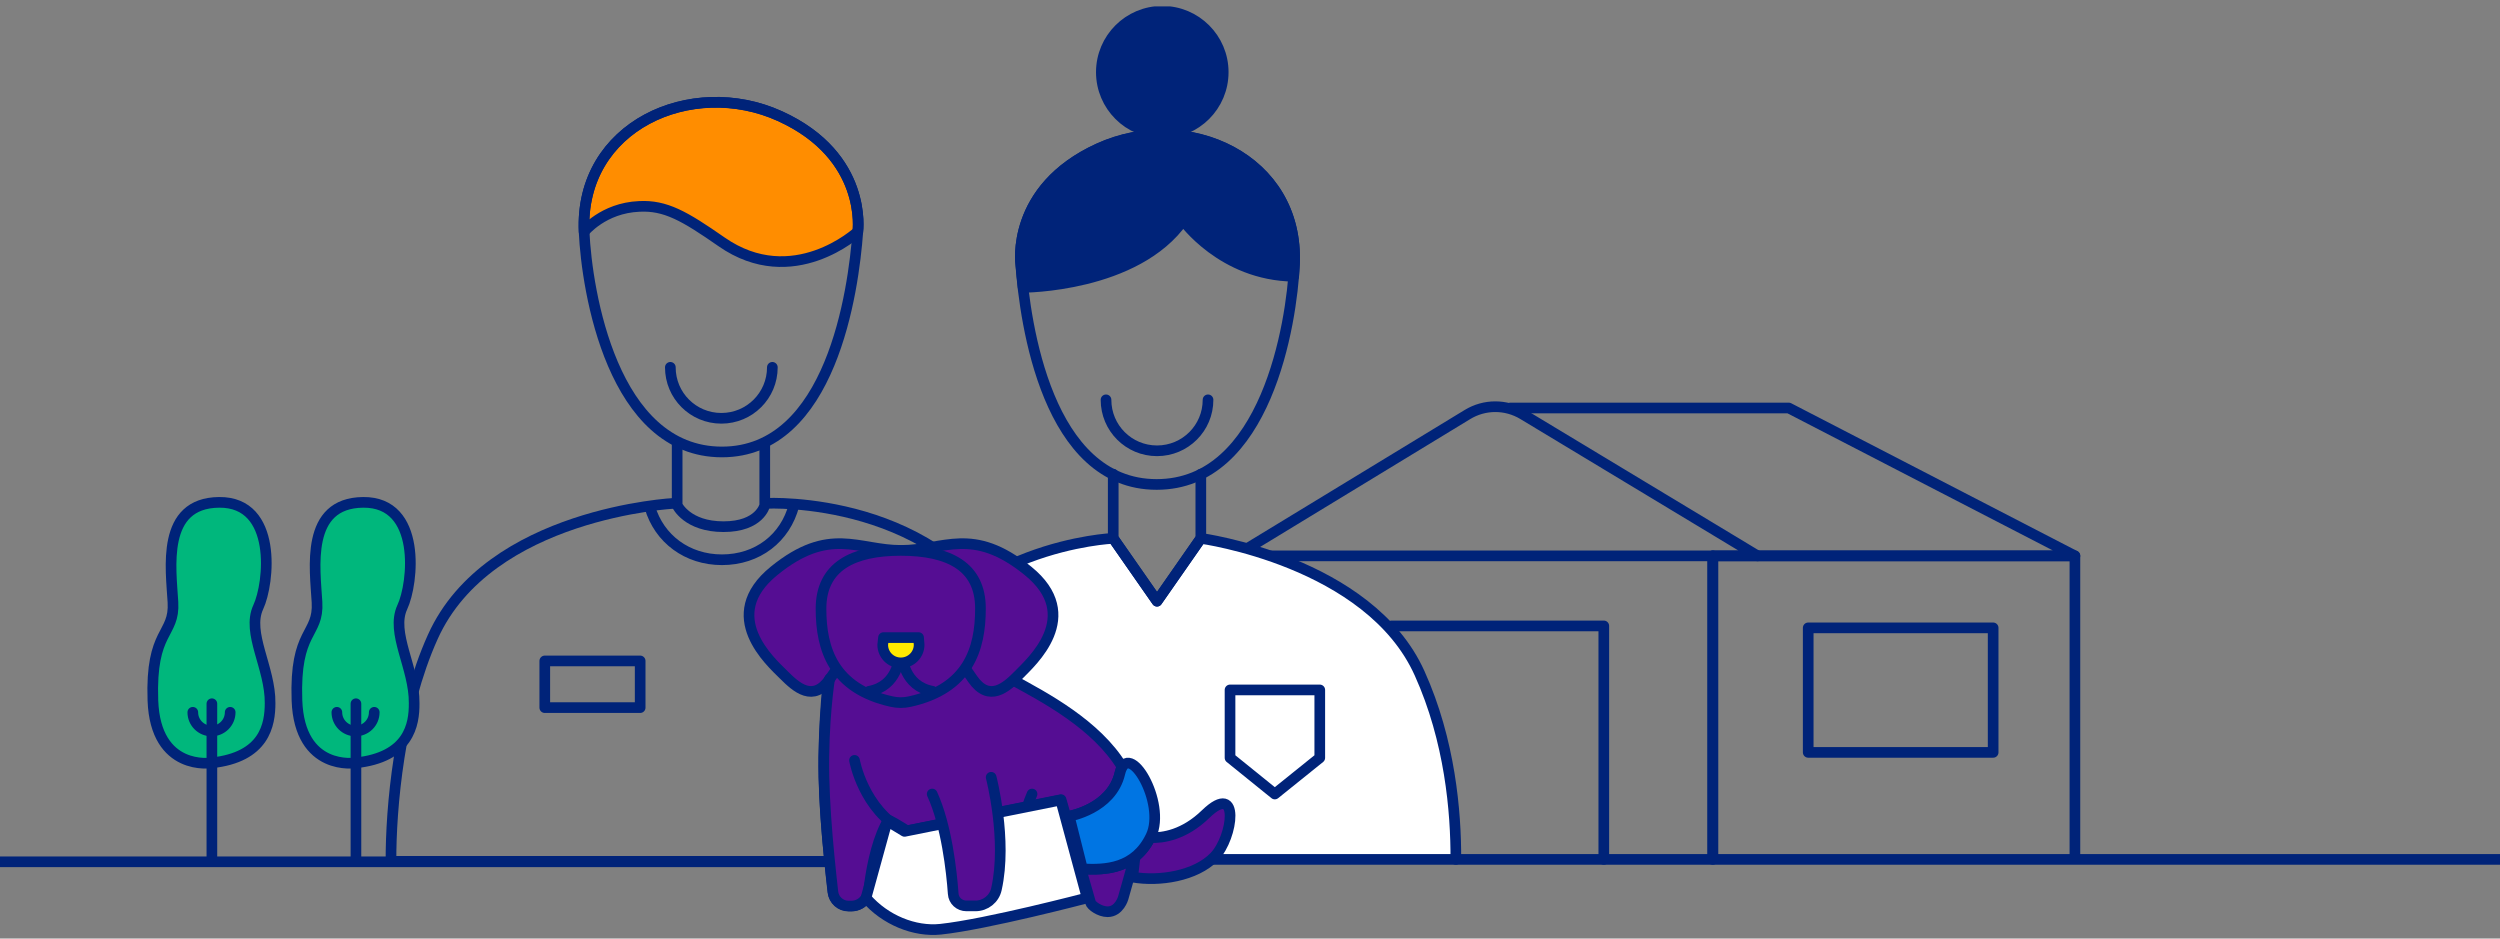 <svg width="1172" height="440" viewBox="0 0 1172 440" fill="none" xmlns="http://www.w3.org/2000/svg">
<rect x="0" y="0" width="1172" height="440" fill="#808080" stroke="none"/>
<g clip-path="url(#clip0)">
<path d="M0 404H389" stroke="#002379" stroke-width="5" stroke-miterlimit="10" stroke-linecap="round" stroke-linejoin="round"/>
<path d="M584.759 257.122L687.886 194.367C695.917 189.442 705.956 189.442 713.987 194.276L823.959 260.589H595.802" stroke="#002379" stroke-width="5" stroke-miterlimit="10" stroke-linecap="round" stroke-linejoin="round"/>
<path d="M802.969 260.589V402.883H751.861" stroke="#002379" stroke-width="5" stroke-miterlimit="10" stroke-linecap="round" stroke-linejoin="round"/>
<path d="M972.718 402.883V260.589H802.969V402.883H972.718ZM972.718 402.883H1175" stroke="#002379" stroke-width="5" stroke-miterlimit="10" stroke-linecap="round" stroke-linejoin="round"/>
<path d="M708.056 191.266H838.562L972.719 260.589H823.96" stroke="#002379" stroke-width="5" stroke-miterlimit="10" stroke-linecap="round" stroke-linejoin="round"/>
<path d="M682.502 402.883H751.861V293.426H652.385" stroke="#002379" stroke-width="5" stroke-miterlimit="10" stroke-linecap="round" stroke-linejoin="round"/>
<path d="M934.387 294.338H847.688V352.715H934.387V294.338Z" stroke="#002379" stroke-width="5" stroke-miterlimit="10" stroke-linecap="round" stroke-linejoin="round"/>
<path d="M99.149 357.64C99.149 357.64 72.865 361.836 71.679 328.361C70.492 294.885 81.992 298.078 81.079 282.298C80.166 266.518 75.421 235.778 102.708 235.505C130.27 235.231 126.345 273.45 121.052 284.669C115.485 296.709 126.802 313.128 126.619 329.638C126.619 339.671 124.155 354.995 99.149 357.64Z" fill="#00B77C" stroke="#002379" stroke-width="5" stroke-miterlimit="10" stroke-linecap="round" stroke-linejoin="round"/>
<path d="M99.331 329.911V403.795" stroke="#002379" stroke-width="5" stroke-miterlimit="10" stroke-linecap="round" stroke-linejoin="round"/>
<path d="M99.148 342.681C94.311 342.681 90.387 338.759 90.387 333.925" stroke="#002379" stroke-width="5" stroke-miterlimit="10" stroke-linecap="round" stroke-linejoin="round"/>
<path d="M107.91 333.925C107.91 338.759 103.985 342.681 99.148 342.681" stroke="#002379" stroke-width="5" stroke-miterlimit="10" stroke-linecap="round" stroke-linejoin="round"/>
<path d="M388.634 403.795H183.293C183.201 378.984 187.126 333.469 202.914 298.534C229.107 240.339 316.08 235.961 316.08 235.961" stroke="#002379" stroke-width="5" stroke-miterlimit="10" stroke-linecap="round" stroke-linejoin="round"/>
<path d="M359.431 235.961C359.431 235.961 442.298 231.765 474.97 298.534V376.795" stroke="#002379" stroke-width="5" stroke-miterlimit="10" stroke-linecap="round" stroke-linejoin="round"/>
<path d="M358.518 207.684V236.873C358.518 236.873 356.236 246.906 339.17 246.906C322.104 246.906 317.449 236.873 317.449 236.873V207.684" stroke="#002379" stroke-width="5" stroke-miterlimit="10" stroke-linecap="round" stroke-linejoin="round"/>
<path d="M273.826 108.626C271.636 59.005 324.203 35.655 365.637 54.445C407.07 73.235 402.142 108.626 402.142 108.626C402.142 108.626 371.751 136.72 338.258 113.369C320.826 101.238 311.974 96.13 299.653 96.768C282.77 97.498 273.826 108.626 273.826 108.626Z" fill="#FF8D00" stroke="#002379" stroke-width="5" stroke-miterlimit="10" stroke-linecap="round" stroke-linejoin="round"/>
<path d="M273.826 108.626C275.103 136.537 287.15 211.88 338.44 211.88C389.638 211.88 400.134 136.446 402.141 108.626C402.141 108.626 407.07 73.326 365.636 54.445C324.203 35.563 271.544 59.005 273.826 108.626Z" stroke="#002379" stroke-width="5" stroke-miterlimit="10" stroke-linecap="round" stroke-linejoin="round"/>
<path d="M314.256 172.202C314.256 185.428 324.934 196.1 338.167 196.1C351.4 196.1 362.078 185.428 362.078 172.202" stroke="#002379" stroke-width="5" stroke-miterlimit="10" stroke-linecap="round" stroke-linejoin="round"/>
<path d="M300.11 309.844H255.391V331.736H300.11V309.844Z" stroke="#002379" stroke-width="5" stroke-miterlimit="10" stroke-linecap="round" stroke-linejoin="round"/>
<path d="M304.673 237.785C309.053 252.653 322.195 262.413 338.44 262.413C355.141 262.413 368.192 252.288 372.207 236.873" stroke="#002379" stroke-width="5" stroke-miterlimit="10" stroke-linecap="round" stroke-linejoin="round"/>
<path d="M544.877 62.38C560.653 62.38 573.442 49.598 573.442 33.83C573.442 18.063 560.653 5.28 544.877 5.28C529.101 5.28 516.312 18.063 516.312 33.83C516.312 49.598 529.101 62.38 544.877 62.38Z" fill="#002379" stroke="#002379" stroke-width="5" stroke-miterlimit="10" stroke-linecap="round" stroke-linejoin="round"/>
<path d="M606.844 123.859C605.567 151.77 593.52 227.113 542.23 227.113C491.032 227.113 480.536 151.679 478.529 123.859C478.529 123.859 473.6 88.559 515.034 69.677C556.467 50.796 609.035 74.238 606.844 123.859Z" stroke="#002379" stroke-width="5" stroke-miterlimit="10" stroke-linecap="round" stroke-linejoin="round"/>
<path d="M566.324 187.435C566.324 200.661 555.646 211.333 542.413 211.333C529.18 211.333 518.502 200.661 518.502 187.435" stroke="#002379" stroke-width="5" stroke-miterlimit="10" stroke-linecap="round" stroke-linejoin="round"/>
<path d="M478.529 123.767C478.529 123.767 473.6 88.468 515.034 69.586C556.467 50.705 609.035 74.147 606.844 123.767L606.479 129.514C572.895 129.058 554.642 103.244 554.642 103.244C532.648 134.713 479.624 134.713 479.624 134.713L478.529 123.767Z" fill="#002379" stroke="#002379" stroke-width="5" stroke-miterlimit="10" stroke-linecap="round" stroke-linejoin="round"/>
<path d="M562.948 252.379C562.948 252.379 641.89 263.051 665.527 315.682C679.764 347.242 682.594 380.535 682.502 402.883H569.336H553.821L419.756 315.682C449.234 255.389 521.879 252.379 521.879 252.379L542.413 281.841L562.948 252.379Z" fill="white" stroke="#002379" stroke-width="5" stroke-miterlimit="10" stroke-linecap="round" stroke-linejoin="round"/>
<path d="M521.879 222.279V252.379L542.413 281.842L562.947 252.379V222.279" stroke="#002379" stroke-width="5" stroke-miterlimit="10" stroke-linecap="round" stroke-linejoin="round"/>
<path d="M507.46 407.352L501.254 382.633C501.254 382.633 521.058 379.258 524.982 362.566C525.256 361.289 525.621 360.286 526.077 359.556C514.031 339.671 489.663 326.901 474.788 318.783L450.238 312.489H388.909C388.909 312.489 385.715 338.394 386.262 364.299C386.627 383.363 389.183 406.896 390.552 418.115C391.008 421.855 394.111 424.683 397.944 424.683H399.13C402.051 424.683 404.606 423.223 406.066 420.852C399.222 412.825 395.297 401.97 397.214 389.018C397.214 389.018 407.892 386.008 412.546 383.454C414.554 382.359 425.14 389.474 425.14 389.474L497.421 374.88L511.201 422.95C511.475 424.5 515.582 427.419 519.233 427.419C524.708 427.419 526.534 421.034 526.534 421.034C526.534 421.034 532.009 401.879 531.827 401.879C524.343 407.626 515.035 407.808 507.46 407.352Z" fill="#550D93" stroke="#002379" stroke-width="5" stroke-miterlimit="10" stroke-linecap="round" stroke-linejoin="round"/>
<path d="M481.906 267.612C455.805 246.45 442.572 258.035 422.403 258.035C402.233 258.035 388.909 246.45 362.899 267.612C336.798 288.774 361.439 310.391 367.371 316.32C373.303 322.249 381.243 329.455 389 318.327C393.107 312.398 395.389 309.023 395.389 309.023L422.494 269.345L449.599 309.023C449.599 309.023 451.881 312.489 455.987 318.327C463.745 329.455 471.776 322.249 477.617 316.32C483.366 310.391 508.007 288.774 481.906 267.612Z" fill="#550D93" stroke="#002379" stroke-width="5" stroke-miterlimit="10" stroke-linecap="round" stroke-linejoin="round"/>
<path d="M422.31 258.035C399.86 258.035 384.893 265.514 384.893 285.399C384.893 304.371 390.733 322.888 418.021 328.908C420.85 329.546 423.679 329.546 426.509 328.908C453.796 322.888 459.637 304.371 459.637 285.399C459.728 265.514 444.761 258.035 422.31 258.035Z" fill="#550D93" stroke="#002379" stroke-width="5" stroke-miterlimit="10" stroke-linecap="round" stroke-linejoin="round"/>
<path d="M481.632 378.164C482.179 376.339 482.909 374.333 483.822 372.235" stroke="#002379" stroke-width="5" stroke-miterlimit="10" stroke-linecap="round" stroke-linejoin="round"/>
<path d="M421.581 307.929C421.581 307.929 420.942 321.611 407.436 324.074" stroke="#002379" stroke-width="5" stroke-miterlimit="10" stroke-linecap="round" stroke-linejoin="round"/>
<path d="M423.041 307.929C423.041 307.929 423.68 321.611 437.187 324.074" stroke="#002379" stroke-width="5" stroke-miterlimit="10" stroke-linecap="round" stroke-linejoin="round"/>
<path d="M422.311 310.756C417.565 310.756 413.823 306.925 413.823 302.273L414.188 298.898H430.616L430.889 302.273C430.889 306.925 427.056 310.756 422.311 310.756Z" fill="#FFE900" stroke="#002379" stroke-width="5" stroke-miterlimit="10" stroke-linecap="round" stroke-linejoin="round"/>
<path d="M388.909 318.236C388.909 318.236 385.715 338.394 386.262 364.39C386.536 376.157 387.54 389.657 388.635 400.876C389.274 407.808 390.004 413.919 390.46 418.207C390.917 421.946 394.02 424.774 397.853 424.774H399.039C401.96 424.774 404.515 423.315 405.975 420.943C406.614 419.94 407.07 418.754 407.253 417.386C408.165 409.359 410.356 396.406 415.101 386.92" fill="#550D93"/>
<path d="M388.909 318.236C388.909 318.236 385.715 338.394 386.262 364.39C386.536 376.157 387.54 389.657 388.635 400.876C389.274 407.808 390.004 413.919 390.46 418.207C390.917 421.946 394.02 424.774 397.853 424.774H399.039C401.96 424.774 404.515 423.315 405.975 420.943C406.614 419.94 407.07 418.754 407.253 417.386C408.165 409.359 410.356 396.406 415.101 386.92" stroke="#002379" stroke-width="5" stroke-miterlimit="10" stroke-linecap="round" stroke-linejoin="round"/>
<path d="M400.591 356.455C400.591 356.455 404.698 379.532 424.045 389.748" stroke="#002379" stroke-width="5" stroke-miterlimit="10" stroke-linecap="round" stroke-linejoin="round"/>
<path d="M565.229 381.63C555.19 391.39 545.242 392.94 539.219 392.667C537.211 396.589 534.747 399.508 532.1 401.697L531.005 411.183C543.325 413.372 560.574 410.727 569.335 401.606C578.097 392.484 581.473 365.941 565.229 381.63Z" fill="#550D93" stroke="#002379" stroke-width="5" stroke-miterlimit="10" stroke-linecap="round" stroke-linejoin="round"/>
<path d="M507.46 407.352C518.229 407.899 532.192 407.443 539.584 391.937C546.977 376.431 528.907 345.874 524.982 362.566C521.058 379.258 501.254 382.633 501.254 382.633L507.46 407.352Z" fill="#0075E3" stroke="#002379" stroke-width="5" stroke-miterlimit="10" stroke-linecap="round" stroke-linejoin="round"/>
<path d="M405.975 420.943C414.918 431.341 428.79 436.905 440.928 435.628C462.466 433.348 509.649 420.943 509.649 420.943L497.238 375.062L424.045 389.748L415.922 384.822L405.975 420.943Z" fill="white" stroke="#002379" stroke-width="5" stroke-miterlimit="10" stroke-linecap="round" stroke-linejoin="round"/>
<path d="M464.657 364.39C464.657 364.39 472.323 393.761 467.121 416.838C466.117 421.399 462.01 424.683 457.264 424.683H453.066C449.781 424.683 447.043 422.22 446.86 418.936C446.13 408.629 443.757 386.92 437.004 372.235" fill="#550D93"/>
<path d="M464.657 364.39C464.657 364.39 472.323 393.761 467.121 416.838C466.117 421.399 462.01 424.683 457.264 424.683H453.066C449.781 424.683 447.043 422.22 446.86 418.936C446.13 408.629 443.757 386.92 437.004 372.235" stroke="#002379" stroke-width="5" stroke-miterlimit="10" stroke-linecap="round" stroke-linejoin="round"/>
<path d="M618.709 355.269L597.627 372.235L576.637 355.269V323.435H618.709V355.269Z" stroke="#002379" stroke-width="5" stroke-miterlimit="10" stroke-linecap="round" stroke-linejoin="round"/>
<path d="M166.683 357.64C166.683 357.64 140.399 361.836 139.213 328.361C138.027 294.885 149.526 298.078 148.613 282.298C147.7 266.518 142.955 235.778 170.242 235.505C197.804 235.231 193.88 273.45 188.586 284.669C183.019 296.709 194.336 313.128 194.153 329.638C194.245 339.671 191.78 354.995 166.683 357.64Z" fill="#00B77C" stroke="#002379" stroke-width="5" stroke-miterlimit="10" stroke-linecap="round" stroke-linejoin="round"/>
<path d="M166.865 329.911V403.795" stroke="#002379" stroke-width="5" stroke-miterlimit="10" stroke-linecap="round" stroke-linejoin="round"/>
<path d="M166.683 342.681C161.846 342.681 157.922 338.759 157.922 333.925" stroke="#002379" stroke-width="5" stroke-miterlimit="10" stroke-linecap="round" stroke-linejoin="round"/>
<path d="M175.445 333.925C175.445 338.759 171.521 342.681 166.684 342.681" stroke="#002379" stroke-width="5" stroke-miterlimit="10" stroke-linecap="round" stroke-linejoin="round"/>
</g>
<defs>
<clipPath id="clip0">
<rect width="1172" height="435" fill="white" transform="translate(0 3)"/>
</clipPath>
</defs>
</svg>
